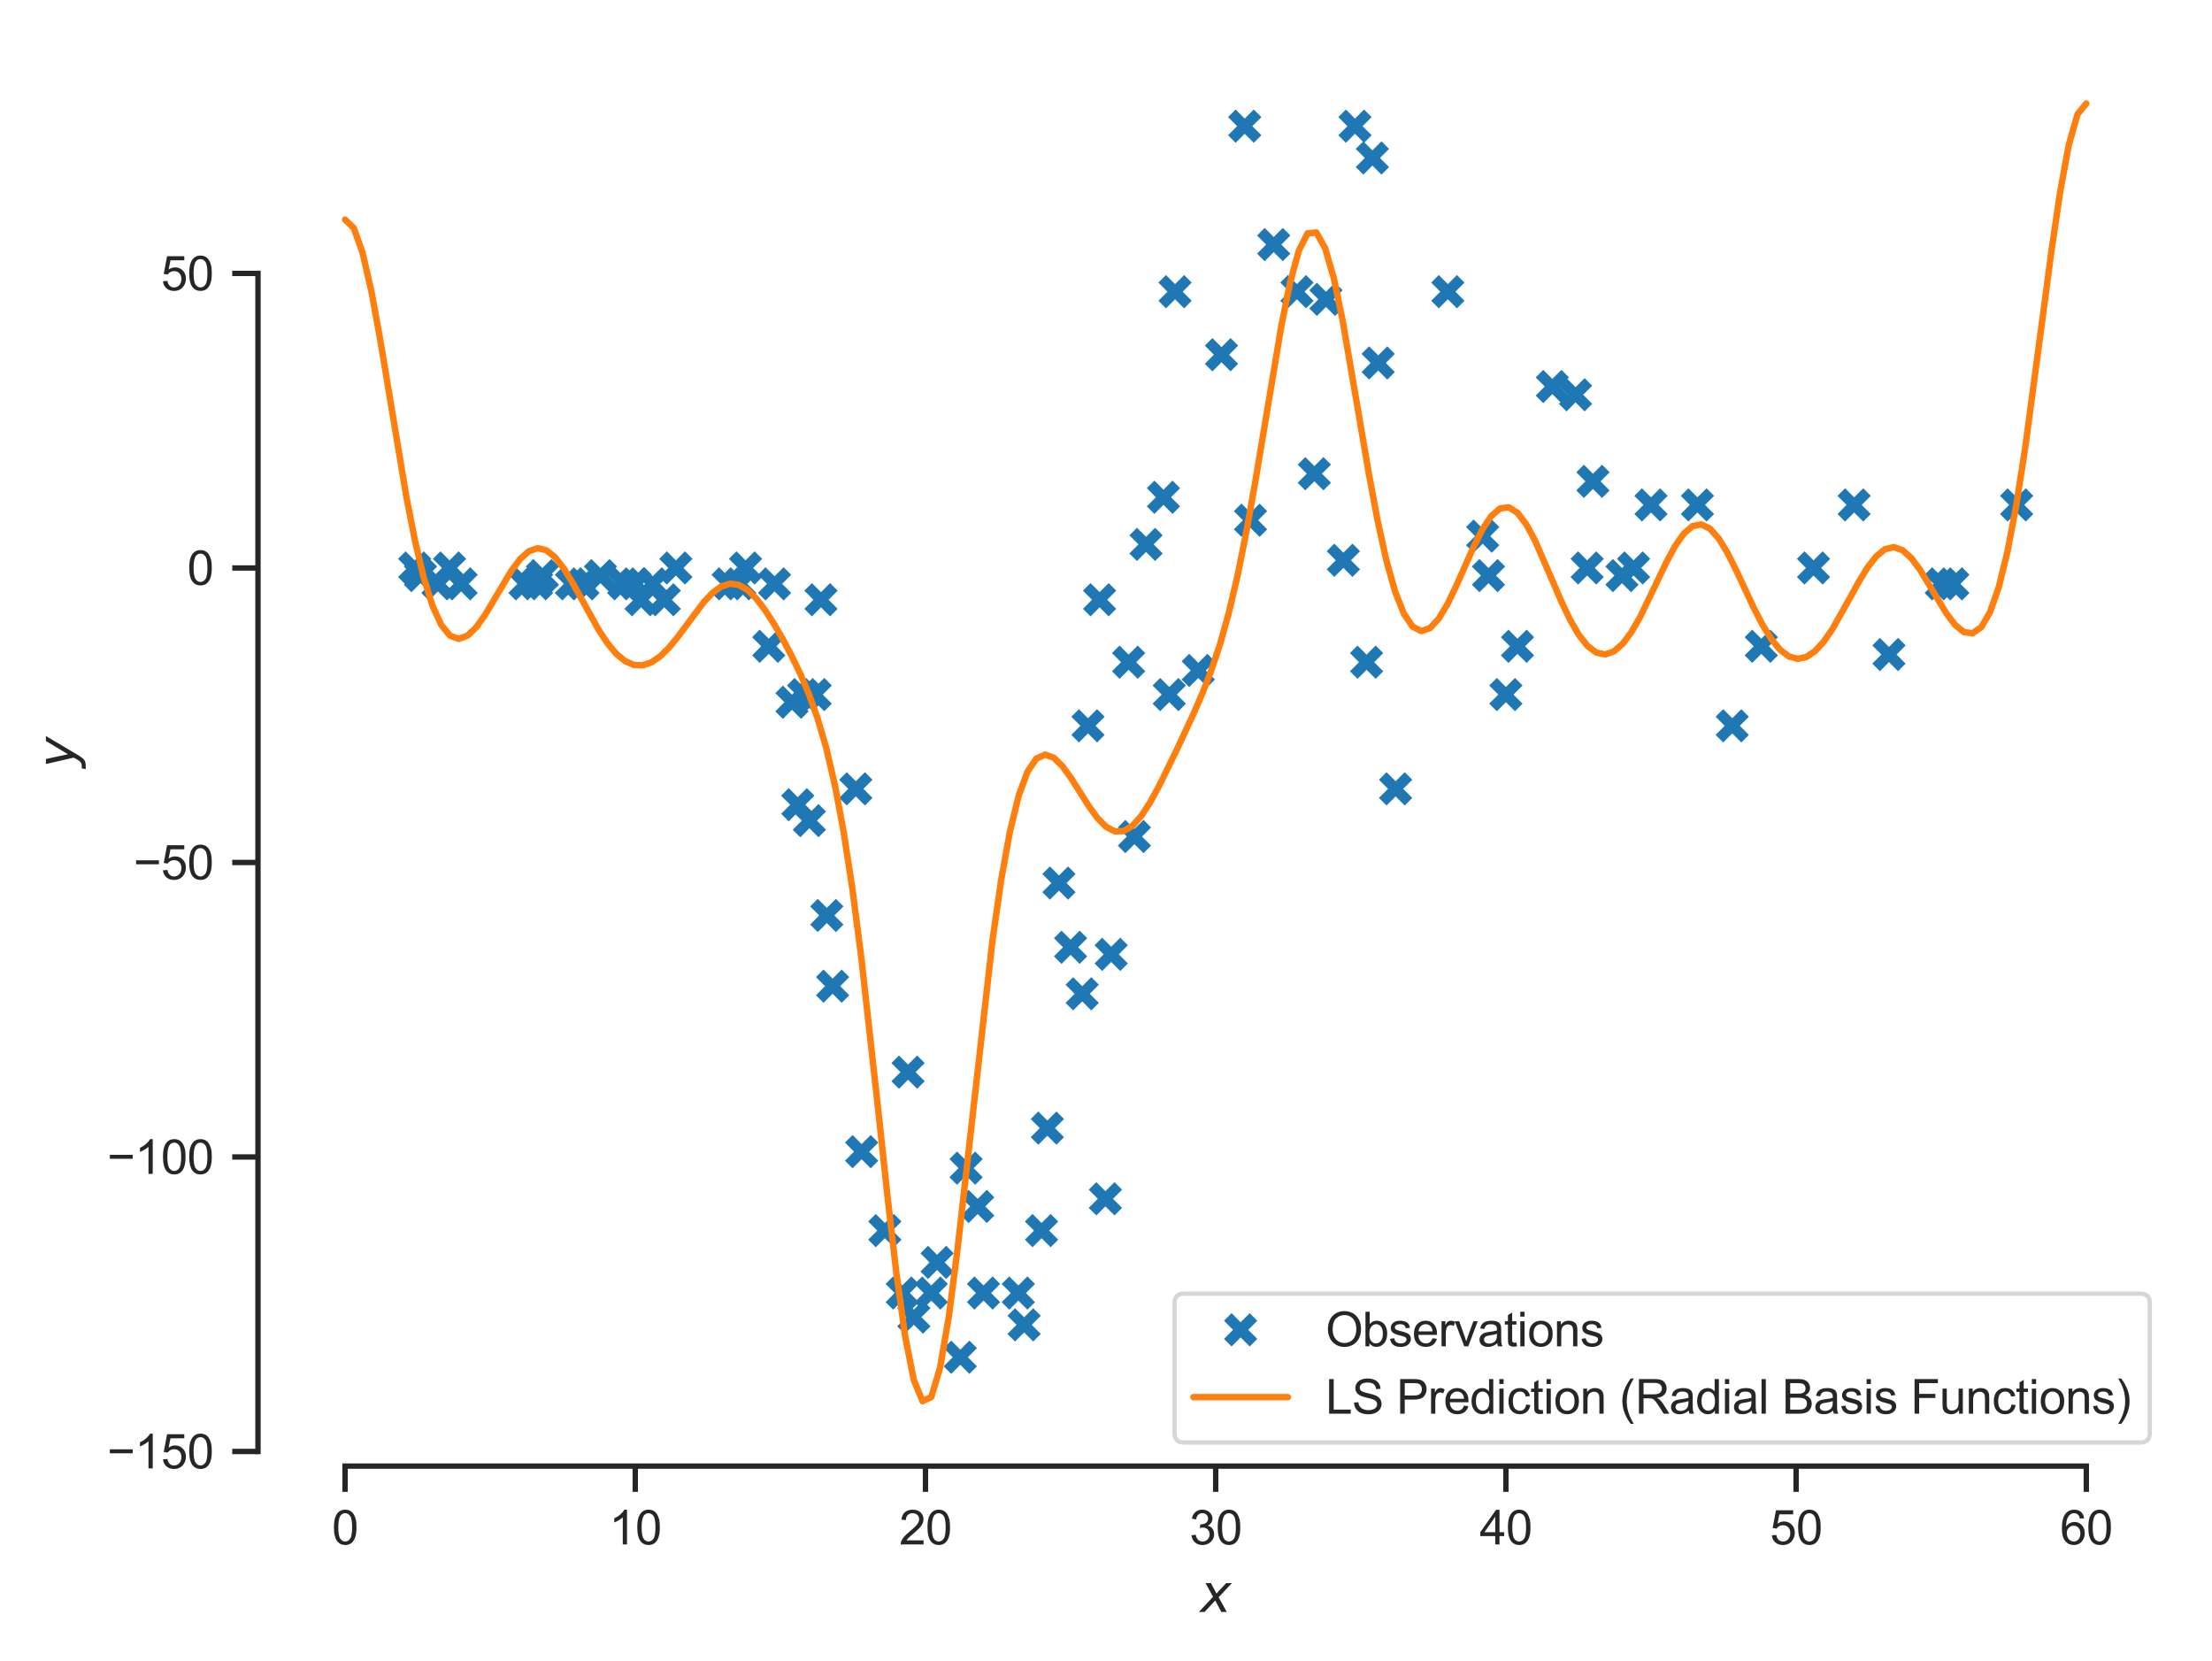 <?xml version="1.0" encoding="utf-8" standalone="no"?>
<!DOCTYPE svg PUBLIC "-//W3C//DTD SVG 1.1//EN"
  "http://www.w3.org/Graphics/SVG/1.1/DTD/svg11.dtd">
<svg xmlns:xlink="http://www.w3.org/1999/xlink" width="412.42pt" height="309.639pt" viewBox="0 0 412.42 309.639" xmlns="http://www.w3.org/2000/svg" version="1.1">
 <defs>
  <style type="text/css">*{stroke-linejoin: round; stroke-linecap: butt}</style>
 </defs>
 <g id="figure_1">
  <g id="patch_1">
   <path d="M 0 309.639 
L 412.42 309.639 
L 412.42 0 
L 0 0 
z
" style="fill: #ffffff"/>
  </g>
  <g id="axes_1">
   <g id="patch_2">
    <path d="M 48.1 273.312 
L 405.22 273.312 
L 405.22 7.2 
L 48.1 7.2 
z
" style="fill: #ffffff"/>
   </g>
   <g id="matplotlib.axis_1">
    <g id="xtick_1">
     <g id="line2d_1">
      <defs>
       <path id="m3ca31efa77" d="M 0 0 
L 0 4.8 
" style="stroke: #262626"/>
      </defs>
      <g>
       <use xlink:href="#m3ca31efa77" x="64.333" y="273.312" style="fill: #262626; stroke: #262626"/>
      </g>
     </g>
     <g id="text_1">
      <!-- 0 -->
      <g style="fill: #262626" transform="translate(61.886 287.911) scale(0.088 -0.088)">
       <defs>
        <path id="ArialMT-30" d="M 266 2259 
Q 266 3072 433 3567 
Q 600 4063 929 4331 
Q 1259 4600 1759 4600 
Q 2128 4600 2406 4451 
Q 2684 4303 2865 4023 
Q 3047 3744 3150 3342 
Q 3253 2941 3253 2259 
Q 3253 1453 3087 958 
Q 2922 463 2592 192 
Q 2263 -78 1759 -78 
Q 1097 -78 719 397 
Q 266 969 266 2259 
z
M 844 2259 
Q 844 1131 1108 757 
Q 1372 384 1759 384 
Q 2147 384 2411 759 
Q 2675 1134 2675 2259 
Q 2675 3391 2411 3762 
Q 2147 4134 1753 4134 
Q 1366 4134 1134 3806 
Q 844 3388 844 2259 
z
" transform="scale(0.016)"/>
       </defs>
       <use xlink:href="#ArialMT-30"/>
      </g>
     </g>
    </g>
    <g id="xtick_2">
     <g id="line2d_2">
      <g>
       <use xlink:href="#m3ca31efa77" x="118.442" y="273.312" style="fill: #262626; stroke: #262626"/>
      </g>
     </g>
     <g id="text_2">
      <!-- 10 -->
      <g style="fill: #262626" transform="translate(113.548 287.911) scale(0.088 -0.088)">
       <defs>
        <path id="ArialMT-31" d="M 2384 0 
L 1822 0 
L 1822 3584 
Q 1619 3391 1289 3197 
Q 959 3003 697 2906 
L 697 3450 
Q 1169 3672 1522 3987 
Q 1875 4303 2022 4600 
L 2384 4600 
L 2384 0 
z
" transform="scale(0.016)"/>
       </defs>
       <use xlink:href="#ArialMT-31"/>
       <use xlink:href="#ArialMT-30" x="55.615"/>
      </g>
     </g>
    </g>
    <g id="xtick_3">
     <g id="line2d_3">
      <g>
       <use xlink:href="#m3ca31efa77" x="172.551" y="273.312" style="fill: #262626; stroke: #262626"/>
      </g>
     </g>
     <g id="text_3">
      <!-- 20 -->
      <g style="fill: #262626" transform="translate(167.657 287.911) scale(0.088 -0.088)">
       <defs>
        <path id="ArialMT-32" d="M 3222 541 
L 3222 0 
L 194 0 
Q 188 203 259 391 
Q 375 700 629 1000 
Q 884 1300 1366 1694 
Q 2113 2306 2375 2664 
Q 2638 3022 2638 3341 
Q 2638 3675 2398 3904 
Q 2159 4134 1775 4134 
Q 1369 4134 1125 3890 
Q 881 3647 878 3216 
L 300 3275 
Q 359 3922 746 4261 
Q 1134 4600 1788 4600 
Q 2447 4600 2831 4234 
Q 3216 3869 3216 3328 
Q 3216 3053 3103 2787 
Q 2991 2522 2730 2228 
Q 2469 1934 1863 1422 
Q 1356 997 1212 845 
Q 1069 694 975 541 
L 3222 541 
z
" transform="scale(0.016)"/>
       </defs>
       <use xlink:href="#ArialMT-32"/>
       <use xlink:href="#ArialMT-30" x="55.615"/>
      </g>
     </g>
    </g>
    <g id="xtick_4">
     <g id="line2d_4">
      <g>
       <use xlink:href="#m3ca31efa77" x="226.66" y="273.312" style="fill: #262626; stroke: #262626"/>
      </g>
     </g>
     <g id="text_4">
      <!-- 30 -->
      <g style="fill: #262626" transform="translate(221.767 287.911) scale(0.088 -0.088)">
       <defs>
        <path id="ArialMT-33" d="M 269 1209 
L 831 1284 
Q 928 806 1161 595 
Q 1394 384 1728 384 
Q 2125 384 2398 659 
Q 2672 934 2672 1341 
Q 2672 1728 2419 1979 
Q 2166 2231 1775 2231 
Q 1616 2231 1378 2169 
L 1441 2663 
Q 1497 2656 1531 2656 
Q 1891 2656 2178 2843 
Q 2466 3031 2466 3422 
Q 2466 3731 2256 3934 
Q 2047 4138 1716 4138 
Q 1388 4138 1169 3931 
Q 950 3725 888 3313 
L 325 3413 
Q 428 3978 793 4289 
Q 1159 4600 1703 4600 
Q 2078 4600 2393 4439 
Q 2709 4278 2876 4000 
Q 3044 3722 3044 3409 
Q 3044 3113 2884 2869 
Q 2725 2625 2413 2481 
Q 2819 2388 3044 2092 
Q 3269 1797 3269 1353 
Q 3269 753 2831 336 
Q 2394 -81 1725 -81 
Q 1122 -81 723 278 
Q 325 638 269 1209 
z
" transform="scale(0.016)"/>
       </defs>
       <use xlink:href="#ArialMT-33"/>
       <use xlink:href="#ArialMT-30" x="55.615"/>
      </g>
     </g>
    </g>
    <g id="xtick_5">
     <g id="line2d_5">
      <g>
       <use xlink:href="#m3ca31efa77" x="280.769" y="273.312" style="fill: #262626; stroke: #262626"/>
      </g>
     </g>
     <g id="text_5">
      <!-- 40 -->
      <g style="fill: #262626" transform="translate(275.876 287.911) scale(0.088 -0.088)">
       <defs>
        <path id="ArialMT-34" d="M 2069 0 
L 2069 1097 
L 81 1097 
L 81 1613 
L 2172 4581 
L 2631 4581 
L 2631 1613 
L 3250 1613 
L 3250 1097 
L 2631 1097 
L 2631 0 
L 2069 0 
z
M 2069 1613 
L 2069 3678 
L 634 1613 
L 2069 1613 
z
" transform="scale(0.016)"/>
       </defs>
       <use xlink:href="#ArialMT-34"/>
       <use xlink:href="#ArialMT-30" x="55.615"/>
      </g>
     </g>
    </g>
    <g id="xtick_6">
     <g id="line2d_6">
      <g>
       <use xlink:href="#m3ca31efa77" x="334.878" y="273.312" style="fill: #262626; stroke: #262626"/>
      </g>
     </g>
     <g id="text_6">
      <!-- 50 -->
      <g style="fill: #262626" transform="translate(329.985 287.911) scale(0.088 -0.088)">
       <defs>
        <path id="ArialMT-35" d="M 266 1200 
L 856 1250 
Q 922 819 1161 601 
Q 1400 384 1738 384 
Q 2144 384 2425 690 
Q 2706 997 2706 1503 
Q 2706 1984 2436 2262 
Q 2166 2541 1728 2541 
Q 1456 2541 1237 2417 
Q 1019 2294 894 2097 
L 366 2166 
L 809 4519 
L 3088 4519 
L 3088 3981 
L 1259 3981 
L 1013 2750 
Q 1425 3038 1878 3038 
Q 2478 3038 2890 2622 
Q 3303 2206 3303 1553 
Q 3303 931 2941 478 
Q 2500 -78 1738 -78 
Q 1113 -78 717 272 
Q 322 622 266 1200 
z
" transform="scale(0.016)"/>
       </defs>
       <use xlink:href="#ArialMT-35"/>
       <use xlink:href="#ArialMT-30" x="55.615"/>
      </g>
     </g>
    </g>
    <g id="xtick_7">
     <g id="line2d_7">
      <g>
       <use xlink:href="#m3ca31efa77" x="388.987" y="273.312" style="fill: #262626; stroke: #262626"/>
      </g>
     </g>
     <g id="text_7">
      <!-- 60 -->
      <g style="fill: #262626" transform="translate(384.094 287.911) scale(0.088 -0.088)">
       <defs>
        <path id="ArialMT-36" d="M 3184 3459 
L 2625 3416 
Q 2550 3747 2413 3897 
Q 2184 4138 1850 4138 
Q 1581 4138 1378 3988 
Q 1113 3794 959 3422 
Q 806 3050 800 2363 
Q 1003 2672 1297 2822 
Q 1591 2972 1913 2972 
Q 2475 2972 2870 2558 
Q 3266 2144 3266 1488 
Q 3266 1056 3080 686 
Q 2894 316 2569 119 
Q 2244 -78 1831 -78 
Q 1128 -78 684 439 
Q 241 956 241 2144 
Q 241 3472 731 4075 
Q 1159 4600 1884 4600 
Q 2425 4600 2770 4297 
Q 3116 3994 3184 3459 
z
M 888 1484 
Q 888 1194 1011 928 
Q 1134 663 1356 523 
Q 1578 384 1822 384 
Q 2178 384 2434 671 
Q 2691 959 2691 1453 
Q 2691 1928 2437 2201 
Q 2184 2475 1800 2475 
Q 1419 2475 1153 2201 
Q 888 1928 888 1484 
z
" transform="scale(0.016)"/>
       </defs>
       <use xlink:href="#ArialMT-36"/>
       <use xlink:href="#ArialMT-30" x="55.615"/>
      </g>
     </g>
    </g>
    <g id="text_8">
     <!-- $x$ -->
     <g style="fill: #262626" transform="translate(223.78 300.531) scale(0.096 -0.096)">
      <defs>
       <path id="DejaVuSans-Oblique-78" d="M 3841 3500 
L 2234 1784 
L 3219 0 
L 2559 0 
L 1819 1388 
L 531 0 
L -166 0 
L 1556 1844 
L 641 3500 
L 1300 3500 
L 1972 2234 
L 3144 3500 
L 3841 3500 
z
" transform="scale(0.016)"/>
      </defs>
      <use xlink:href="#DejaVuSans-Oblique-78" transform="translate(0 0.312)"/>
     </g>
    </g>
   </g>
   <g id="matplotlib.axis_2">
    <g id="ytick_1">
     <g id="line2d_8">
      <defs>
       <path id="m0a4ad2167c" d="M 0 0 
L -4.8 0 
" style="stroke: #262626"/>
      </defs>
      <g>
       <use xlink:href="#m0a4ad2167c" x="48.1" y="270.587" style="fill: #262626; stroke: #262626"/>
      </g>
     </g>
     <g id="text_9">
      <!-- −150 -->
      <g style="fill: #262626" transform="translate(19.98 273.736) scale(0.088 -0.088)">
       <defs>
        <path id="ArialMT-2212" d="M 3381 1997 
L 356 1997 
L 356 2522 
L 3381 2522 
L 3381 1997 
z
" transform="scale(0.016)"/>
       </defs>
       <use xlink:href="#ArialMT-2212"/>
       <use xlink:href="#ArialMT-31" x="58.398"/>
       <use xlink:href="#ArialMT-35" x="114.014"/>
       <use xlink:href="#ArialMT-30" x="169.629"/>
      </g>
     </g>
    </g>
    <g id="ytick_2">
     <g id="line2d_9">
      <g>
       <use xlink:href="#m0a4ad2167c" x="48.1" y="215.684" style="fill: #262626; stroke: #262626"/>
      </g>
     </g>
     <g id="text_10">
      <!-- −100 -->
      <g style="fill: #262626" transform="translate(19.98 218.833) scale(0.088 -0.088)">
       <use xlink:href="#ArialMT-2212"/>
       <use xlink:href="#ArialMT-31" x="58.398"/>
       <use xlink:href="#ArialMT-30" x="114.014"/>
       <use xlink:href="#ArialMT-30" x="169.629"/>
      </g>
     </g>
    </g>
    <g id="ytick_3">
     <g id="line2d_10">
      <g>
       <use xlink:href="#m0a4ad2167c" x="48.1" y="160.78" style="fill: #262626; stroke: #262626"/>
      </g>
     </g>
     <g id="text_11">
      <!-- −50 -->
      <g style="fill: #262626" transform="translate(24.873 163.93) scale(0.088 -0.088)">
       <use xlink:href="#ArialMT-2212"/>
       <use xlink:href="#ArialMT-35" x="58.398"/>
       <use xlink:href="#ArialMT-30" x="114.014"/>
      </g>
     </g>
    </g>
    <g id="ytick_4">
     <g id="line2d_11">
      <g>
       <use xlink:href="#m0a4ad2167c" x="48.1" y="105.877" style="fill: #262626; stroke: #262626"/>
      </g>
     </g>
     <g id="text_12">
      <!-- 0 -->
      <g style="fill: #262626" transform="translate(34.907 109.026) scale(0.088 -0.088)">
       <use xlink:href="#ArialMT-30"/>
      </g>
     </g>
    </g>
    <g id="ytick_5">
     <g id="line2d_12">
      <g>
       <use xlink:href="#m0a4ad2167c" x="48.1" y="50.974" style="fill: #262626; stroke: #262626"/>
      </g>
     </g>
     <g id="text_13">
      <!-- 50 -->
      <g style="fill: #262626" transform="translate(30.013 54.123) scale(0.088 -0.088)">
       <use xlink:href="#ArialMT-35"/>
       <use xlink:href="#ArialMT-30" x="55.615"/>
      </g>
     </g>
    </g>
    <g id="text_14">
     <!-- $y$ -->
     <g style="fill: #262626" transform="translate(13.963 143.136) rotate(-90) scale(0.096 -0.096)">
      <defs>
       <path id="DejaVuSans-Oblique-79" d="M 1588 -325 
Q 1188 -997 936 -1164 
Q 684 -1331 294 -1331 
L -159 -1331 
L -63 -850 
L 269 -850 
Q 509 -850 678 -719 
Q 847 -588 1056 -206 
L 1234 128 
L 459 3500 
L 1069 3500 
L 1650 819 
L 3256 3500 
L 3859 3500 
L 1588 -325 
z
" transform="scale(0.016)"/>
      </defs>
      <use xlink:href="#DejaVuSans-Oblique-79" transform="translate(0 0.312)"/>
     </g>
    </g>
   </g>
   <g id="line2d_13">
    <defs>
     <path id="me410d22c6c" d="M -2.4 2.4 
L 2.4 -2.4 
M -2.4 -2.4 
L 2.4 2.4 
" style="stroke: #1f77b4; stroke-width: 2"/>
    </defs>
    <g clip-path="url(#p26ae8d055f)">
     <use xlink:href="#me410d22c6c" x="77.319" y="105.877" style="fill: #1f77b4; stroke: #1f77b4; stroke-width: 2"/>
     <use xlink:href="#me410d22c6c" x="78.401" y="107.304" style="fill: #1f77b4; stroke: #1f77b4; stroke-width: 2"/>
     <use xlink:href="#me410d22c6c" x="81.648" y="108.842" style="fill: #1f77b4; stroke: #1f77b4; stroke-width: 2"/>
     <use xlink:href="#me410d22c6c" x="83.812" y="105.877" style="fill: #1f77b4; stroke: #1f77b4; stroke-width: 2"/>
     <use xlink:href="#me410d22c6c" x="85.976" y="108.842" style="fill: #1f77b4; stroke: #1f77b4; stroke-width: 2"/>
     <use xlink:href="#me410d22c6c" x="97.88" y="108.842" style="fill: #1f77b4; stroke: #1f77b4; stroke-width: 2"/>
     <use xlink:href="#me410d22c6c" x="100.045" y="108.842" style="fill: #1f77b4; stroke: #1f77b4; stroke-width: 2"/>
     <use xlink:href="#me410d22c6c" x="101.127" y="107.304" style="fill: #1f77b4; stroke: #1f77b4; stroke-width: 2"/>
     <use xlink:href="#me410d22c6c" x="106.538" y="108.842" style="fill: #1f77b4; stroke: #1f77b4; stroke-width: 2"/>
     <use xlink:href="#me410d22c6c" x="108.702" y="108.842" style="fill: #1f77b4; stroke: #1f77b4; stroke-width: 2"/>
     <use xlink:href="#me410d22c6c" x="111.949" y="107.304" style="fill: #1f77b4; stroke: #1f77b4; stroke-width: 2"/>
     <use xlink:href="#me410d22c6c" x="116.278" y="108.842" style="fill: #1f77b4; stroke: #1f77b4; stroke-width: 2"/>
     <use xlink:href="#me410d22c6c" x="118.442" y="108.842" style="fill: #1f77b4; stroke: #1f77b4; stroke-width: 2"/>
     <use xlink:href="#me410d22c6c" x="119.524" y="111.806" style="fill: #1f77b4; stroke: #1f77b4; stroke-width: 2"/>
     <use xlink:href="#me410d22c6c" x="121.688" y="108.842" style="fill: #1f77b4; stroke: #1f77b4; stroke-width: 2"/>
     <use xlink:href="#me410d22c6c" x="123.853" y="111.806" style="fill: #1f77b4; stroke: #1f77b4; stroke-width: 2"/>
     <use xlink:href="#me410d22c6c" x="126.017" y="105.877" style="fill: #1f77b4; stroke: #1f77b4; stroke-width: 2"/>
     <use xlink:href="#me410d22c6c" x="135.757" y="108.842" style="fill: #1f77b4; stroke: #1f77b4; stroke-width: 2"/>
     <use xlink:href="#me410d22c6c" x="137.921" y="108.842" style="fill: #1f77b4; stroke: #1f77b4; stroke-width: 2"/>
     <use xlink:href="#me410d22c6c" x="139.003" y="105.877" style="fill: #1f77b4; stroke: #1f77b4; stroke-width: 2"/>
     <use xlink:href="#me410d22c6c" x="143.332" y="120.481" style="fill: #1f77b4; stroke: #1f77b4; stroke-width: 2"/>
     <use xlink:href="#me410d22c6c" x="144.414" y="108.842" style="fill: #1f77b4; stroke: #1f77b4; stroke-width: 2"/>
     <use xlink:href="#me410d22c6c" x="147.661" y="130.913" style="fill: #1f77b4; stroke: #1f77b4; stroke-width: 2"/>
     <use xlink:href="#me410d22c6c" x="148.743" y="150.019" style="fill: #1f77b4; stroke: #1f77b4; stroke-width: 2"/>
     <use xlink:href="#me410d22c6c" x="149.825" y="129.485" style="fill: #1f77b4; stroke: #1f77b4; stroke-width: 2"/>
     <use xlink:href="#me410d22c6c" x="150.907" y="152.984" style="fill: #1f77b4; stroke: #1f77b4; stroke-width: 2"/>
     <use xlink:href="#me410d22c6c" x="151.99" y="129.485" style="fill: #1f77b4; stroke: #1f77b4; stroke-width: 2"/>
     <use xlink:href="#me410d22c6c" x="153.072" y="111.806" style="fill: #1f77b4; stroke: #1f77b4; stroke-width: 2"/>
     <use xlink:href="#me410d22c6c" x="154.154" y="170.663" style="fill: #1f77b4; stroke: #1f77b4; stroke-width: 2"/>
     <use xlink:href="#me410d22c6c" x="155.236" y="183.84" style="fill: #1f77b4; stroke: #1f77b4; stroke-width: 2"/>
     <use xlink:href="#me410d22c6c" x="159.565" y="147.054" style="fill: #1f77b4; stroke: #1f77b4; stroke-width: 2"/>
     <use xlink:href="#me410d22c6c" x="160.647" y="214.695" style="fill: #1f77b4; stroke: #1f77b4; stroke-width: 2"/>
     <use xlink:href="#me410d22c6c" x="164.976" y="229.409" style="fill: #1f77b4; stroke: #1f77b4; stroke-width: 2"/>
     <use xlink:href="#me410d22c6c" x="168.222" y="241.049" style="fill: #1f77b4; stroke: #1f77b4; stroke-width: 2"/>
     <use xlink:href="#me410d22c6c" x="169.304" y="199.871" style="fill: #1f77b4; stroke: #1f77b4; stroke-width: 2"/>
     <use xlink:href="#me410d22c6c" x="170.387" y="245.551" style="fill: #1f77b4; stroke: #1f77b4; stroke-width: 2"/>
     <use xlink:href="#me410d22c6c" x="173.633" y="241.049" style="fill: #1f77b4; stroke: #1f77b4; stroke-width: 2"/>
     <use xlink:href="#me410d22c6c" x="174.715" y="235.339" style="fill: #1f77b4; stroke: #1f77b4; stroke-width: 2"/>
     <use xlink:href="#me410d22c6c" x="179.044" y="253.018" style="fill: #1f77b4; stroke: #1f77b4; stroke-width: 2"/>
     <use xlink:href="#me410d22c6c" x="180.126" y="217.77" style="fill: #1f77b4; stroke: #1f77b4; stroke-width: 2"/>
     <use xlink:href="#me410d22c6c" x="182.291" y="224.907" style="fill: #1f77b4; stroke: #1f77b4; stroke-width: 2"/>
     <use xlink:href="#me410d22c6c" x="183.373" y="241.049" style="fill: #1f77b4; stroke: #1f77b4; stroke-width: 2"/>
     <use xlink:href="#me410d22c6c" x="189.866" y="241.049" style="fill: #1f77b4; stroke: #1f77b4; stroke-width: 2"/>
     <use xlink:href="#me410d22c6c" x="190.948" y="246.978" style="fill: #1f77b4; stroke: #1f77b4; stroke-width: 2"/>
     <use xlink:href="#me410d22c6c" x="194.195" y="229.409" style="fill: #1f77b4; stroke: #1f77b4; stroke-width: 2"/>
     <use xlink:href="#me410d22c6c" x="195.277" y="210.303" style="fill: #1f77b4; stroke: #1f77b4; stroke-width: 2"/>
     <use xlink:href="#me410d22c6c" x="197.441" y="164.623" style="fill: #1f77b4; stroke: #1f77b4; stroke-width: 2"/>
     <use xlink:href="#me410d22c6c" x="199.606" y="176.592" style="fill: #1f77b4; stroke: #1f77b4; stroke-width: 2"/>
     <use xlink:href="#me410d22c6c" x="201.77" y="185.267" style="fill: #1f77b4; stroke: #1f77b4; stroke-width: 2"/>
     <use xlink:href="#me410d22c6c" x="202.852" y="135.305" style="fill: #1f77b4; stroke: #1f77b4; stroke-width: 2"/>
     <use xlink:href="#me410d22c6c" x="205.016" y="111.806" style="fill: #1f77b4; stroke: #1f77b4; stroke-width: 2"/>
     <use xlink:href="#me410d22c6c" x="206.099" y="223.48" style="fill: #1f77b4; stroke: #1f77b4; stroke-width: 2"/>
     <use xlink:href="#me410d22c6c" x="207.181" y="177.91" style="fill: #1f77b4; stroke: #1f77b4; stroke-width: 2"/>
     <use xlink:href="#me410d22c6c" x="210.427" y="123.446" style="fill: #1f77b4; stroke: #1f77b4; stroke-width: 2"/>
     <use xlink:href="#me410d22c6c" x="211.51" y="155.949" style="fill: #1f77b4; stroke: #1f77b4; stroke-width: 2"/>
     <use xlink:href="#me410d22c6c" x="213.674" y="101.485" style="fill: #1f77b4; stroke: #1f77b4; stroke-width: 2"/>
     <use xlink:href="#me410d22c6c" x="216.92" y="92.7" style="fill: #1f77b4; stroke: #1f77b4; stroke-width: 2"/>
     <use xlink:href="#me410d22c6c" x="218.003" y="129.485" style="fill: #1f77b4; stroke: #1f77b4; stroke-width: 2"/>
     <use xlink:href="#me410d22c6c" x="219.085" y="54.378" style="fill: #1f77b4; stroke: #1f77b4; stroke-width: 2"/>
     <use xlink:href="#me410d22c6c" x="223.414" y="124.983" style="fill: #1f77b4; stroke: #1f77b4; stroke-width: 2"/>
     <use xlink:href="#me410d22c6c" x="227.742" y="66.127" style="fill: #1f77b4; stroke: #1f77b4; stroke-width: 2"/>
     <use xlink:href="#me410d22c6c" x="232.071" y="23.522" style="fill: #1f77b4; stroke: #1f77b4; stroke-width: 2"/>
     <use xlink:href="#me410d22c6c" x="233.153" y="96.983" style="fill: #1f77b4; stroke: #1f77b4; stroke-width: 2"/>
     <use xlink:href="#me410d22c6c" x="237.482" y="45.593" style="fill: #1f77b4; stroke: #1f77b4; stroke-width: 2"/>
     <use xlink:href="#me410d22c6c" x="241.811" y="54.378" style="fill: #1f77b4; stroke: #1f77b4; stroke-width: 2"/>
     <use xlink:href="#me410d22c6c" x="245.057" y="88.308" style="fill: #1f77b4; stroke: #1f77b4; stroke-width: 2"/>
     <use xlink:href="#me410d22c6c" x="247.222" y="55.805" style="fill: #1f77b4; stroke: #1f77b4; stroke-width: 2"/>
     <use xlink:href="#me410d22c6c" x="250.468" y="104.449" style="fill: #1f77b4; stroke: #1f77b4; stroke-width: 2"/>
     <use xlink:href="#me410d22c6c" x="252.632" y="23.522" style="fill: #1f77b4; stroke: #1f77b4; stroke-width: 2"/>
     <use xlink:href="#me410d22c6c" x="254.797" y="123.446" style="fill: #1f77b4; stroke: #1f77b4; stroke-width: 2"/>
     <use xlink:href="#me410d22c6c" x="255.879" y="29.451" style="fill: #1f77b4; stroke: #1f77b4; stroke-width: 2"/>
     <use xlink:href="#me410d22c6c" x="256.961" y="67.664" style="fill: #1f77b4; stroke: #1f77b4; stroke-width: 2"/>
     <use xlink:href="#me410d22c6c" x="260.208" y="147.054" style="fill: #1f77b4; stroke: #1f77b4; stroke-width: 2"/>
     <use xlink:href="#me410d22c6c" x="269.947" y="54.378" style="fill: #1f77b4; stroke: #1f77b4; stroke-width: 2"/>
     <use xlink:href="#me410d22c6c" x="276.44" y="99.947" style="fill: #1f77b4; stroke: #1f77b4; stroke-width: 2"/>
     <use xlink:href="#me410d22c6c" x="277.523" y="107.304" style="fill: #1f77b4; stroke: #1f77b4; stroke-width: 2"/>
     <use xlink:href="#me410d22c6c" x="280.769" y="129.485" style="fill: #1f77b4; stroke: #1f77b4; stroke-width: 2"/>
     <use xlink:href="#me410d22c6c" x="282.934" y="120.481" style="fill: #1f77b4; stroke: #1f77b4; stroke-width: 2"/>
     <use xlink:href="#me410d22c6c" x="289.427" y="72.056" style="fill: #1f77b4; stroke: #1f77b4; stroke-width: 2"/>
     <use xlink:href="#me410d22c6c" x="293.755" y="73.594" style="fill: #1f77b4; stroke: #1f77b4; stroke-width: 2"/>
     <use xlink:href="#me410d22c6c" x="295.92" y="105.877" style="fill: #1f77b4; stroke: #1f77b4; stroke-width: 2"/>
     <use xlink:href="#me410d22c6c" x="297.002" y="89.735" style="fill: #1f77b4; stroke: #1f77b4; stroke-width: 2"/>
     <use xlink:href="#me410d22c6c" x="302.413" y="107.304" style="fill: #1f77b4; stroke: #1f77b4; stroke-width: 2"/>
     <use xlink:href="#me410d22c6c" x="304.577" y="105.877" style="fill: #1f77b4; stroke: #1f77b4; stroke-width: 2"/>
     <use xlink:href="#me410d22c6c" x="307.824" y="94.128" style="fill: #1f77b4; stroke: #1f77b4; stroke-width: 2"/>
     <use xlink:href="#me410d22c6c" x="316.481" y="94.128" style="fill: #1f77b4; stroke: #1f77b4; stroke-width: 2"/>
     <use xlink:href="#me410d22c6c" x="322.974" y="135.305" style="fill: #1f77b4; stroke: #1f77b4; stroke-width: 2"/>
     <use xlink:href="#me410d22c6c" x="328.385" y="120.481" style="fill: #1f77b4; stroke: #1f77b4; stroke-width: 2"/>
     <use xlink:href="#me410d22c6c" x="338.125" y="105.877" style="fill: #1f77b4; stroke: #1f77b4; stroke-width: 2"/>
     <use xlink:href="#me410d22c6c" x="345.7" y="94.128" style="fill: #1f77b4; stroke: #1f77b4; stroke-width: 2"/>
     <use xlink:href="#me410d22c6c" x="352.193" y="122.018" style="fill: #1f77b4; stroke: #1f77b4; stroke-width: 2"/>
     <use xlink:href="#me410d22c6c" x="361.933" y="108.842" style="fill: #1f77b4; stroke: #1f77b4; stroke-width: 2"/>
     <use xlink:href="#me410d22c6c" x="364.097" y="108.842" style="fill: #1f77b4; stroke: #1f77b4; stroke-width: 2"/>
     <use xlink:href="#me410d22c6c" x="376.001" y="94.128" style="fill: #1f77b4; stroke: #1f77b4; stroke-width: 2"/>
    </g>
   </g>
   <g id="line2d_14">
    <path d="M 64.333 40.936 
L 65.964 42.52 
L 67.596 47.109 
L 69.227 54.218 
L 70.859 63.133 
L 75.753 92.529 
L 77.384 100.87 
L 79.016 107.733 
L 80.647 112.952 
L 82.279 116.513 
L 83.91 118.509 
L 85.541 119.102 
L 87.173 118.496 
L 88.804 116.923 
L 90.436 114.64 
L 95.33 106.423 
L 96.961 104.236 
L 98.593 102.769 
L 100.224 102.191 
L 101.856 102.574 
L 103.487 103.879 
L 105.119 105.968 
L 106.75 108.628 
L 111.644 117.472 
L 113.276 119.937 
L 114.907 121.889 
L 116.539 123.242 
L 118.17 123.959 
L 119.801 124.033 
L 121.433 123.49 
L 123.064 122.377 
L 124.696 120.775 
L 126.327 118.796 
L 131.221 112.242 
L 132.853 110.51 
L 134.484 109.322 
L 136.116 108.808 
L 137.747 109.034 
L 139.379 109.987 
L 141.01 111.592 
L 142.641 113.726 
L 144.273 116.257 
L 145.904 119.079 
L 147.536 122.151 
L 149.167 125.521 
L 150.799 129.348 
L 152.43 133.891 
L 154.061 139.486 
L 155.693 146.499 
L 157.324 155.251 
L 158.956 165.938 
L 160.587 178.539 
L 163.85 207.924 
L 165.482 223.142 
L 167.113 237.243 
L 168.744 248.995 
L 170.376 257.268 
L 172.007 261.216 
L 173.639 260.423 
L 175.27 254.978 
L 176.902 245.46 
L 178.533 232.838 
L 185.059 175.181 
L 186.69 163.888 
L 188.322 154.897 
L 189.953 148.262 
L 191.584 143.853 
L 193.216 141.424 
L 194.847 140.67 
L 196.479 141.261 
L 198.11 142.858 
L 199.742 145.121 
L 203.004 150.28 
L 204.636 152.524 
L 206.267 154.166 
L 207.899 155.004 
L 209.53 154.927 
L 211.162 153.928 
L 212.793 152.095 
L 214.424 149.589 
L 216.056 146.61 
L 219.319 139.958 
L 222.582 132.947 
L 224.213 129.172 
L 225.844 124.965 
L 227.476 120.073 
L 229.107 114.247 
L 230.739 107.305 
L 232.37 99.193 
L 234.002 90.04 
L 238.896 60.764 
L 240.527 52.697 
L 242.159 46.749 
L 243.79 43.516 
L 245.422 43.336 
L 247.053 46.224 
L 248.684 51.866 
L 250.316 59.678 
L 253.579 78.686 
L 255.21 88.273 
L 256.842 97.011 
L 258.473 104.431 
L 260.104 110.258 
L 261.736 114.378 
L 263.367 116.809 
L 264.999 117.656 
L 266.63 117.087 
L 268.262 115.313 
L 269.893 112.586 
L 271.524 109.203 
L 274.787 101.855 
L 276.419 98.634 
L 278.05 96.186 
L 279.682 94.781 
L 281.313 94.581 
L 282.944 95.61 
L 284.576 97.761 
L 286.207 100.805 
L 289.47 108.315 
L 291.102 112.108 
L 292.733 115.528 
L 294.364 118.353 
L 295.996 120.425 
L 297.627 121.653 
L 299.259 121.992 
L 300.89 121.442 
L 302.522 120.039 
L 304.153 117.862 
L 305.784 115.039 
L 309.047 108.261 
L 310.679 104.841 
L 312.31 101.813 
L 313.942 99.475 
L 315.573 98.074 
L 317.204 97.761 
L 318.836 98.571 
L 320.467 100.417 
L 322.099 103.102 
L 323.73 106.354 
L 326.993 113.334 
L 328.624 116.496 
L 330.256 119.142 
L 331.887 121.129 
L 333.519 122.367 
L 335.15 122.818 
L 336.782 122.48 
L 338.413 121.383 
L 340.045 119.596 
L 341.676 117.228 
L 344.939 111.429 
L 346.57 108.456 
L 348.202 105.789 
L 349.833 103.691 
L 351.465 102.379 
L 353.096 101.994 
L 354.727 102.573 
L 356.359 104.043 
L 357.99 106.232 
L 362.885 114.336 
L 364.516 116.485 
L 366.147 117.825 
L 367.779 118.058 
L 369.41 116.901 
L 371.042 114.095 
L 372.673 109.426 
L 374.305 102.762 
L 375.936 94.105 
L 377.567 83.647 
L 380.83 59.288 
L 382.462 46.955 
L 384.093 35.844 
L 385.725 26.987 
L 387.356 21.271 
L 388.987 19.296 
L 388.987 19.296 
" clip-path="url(#p26ae8d055f)" style="fill: none; stroke: #ff7f0e; stroke-width: 1.2; stroke-linecap: round"/>
   </g>
   <g id="patch_3">
    <path d="M 48.1 270.587 
L 48.1 50.974 
" style="fill: none; stroke: #262626; stroke-linejoin: miter; stroke-linecap: square"/>
   </g>
   <g id="patch_4">
    <path d="M 64.333 273.312 
L 388.987 273.312 
" style="fill: none; stroke: #262626; stroke-linejoin: miter; stroke-linecap: square"/>
   </g>
   <g id="legend_1">
    <g id="patch_5">
     <path d="M 220.753 268.912 
L 399.06 268.912 
Q 400.82 268.912 400.82 267.152 
L 400.82 242.926 
Q 400.82 241.166 399.06 241.166 
L 220.753 241.166 
Q 218.993 241.166 218.993 242.926 
L 218.993 267.152 
Q 218.993 268.912 220.753 268.912 
z
" style="fill: #ffffff; opacity: 0.8; stroke: #cccccc; stroke-width: 0.8; stroke-linejoin: miter"/>
    </g>
    <g id="line2d_15">
     <g>
      <use xlink:href="#me410d22c6c" x="231.313" y="247.905" style="fill: #1f77b4; stroke: #1f77b4; stroke-width: 2"/>
     </g>
    </g>
    <g id="text_15">
     <!-- Observations -->
     <g style="fill: #262626" transform="translate(247.153 250.985) scale(0.088 -0.088)">
      <defs>
       <path id="ArialMT-4f" d="M 309 2231 
Q 309 3372 921 4017 
Q 1534 4663 2503 4663 
Q 3138 4663 3647 4359 
Q 4156 4056 4423 3514 
Q 4691 2972 4691 2284 
Q 4691 1588 4409 1038 
Q 4128 488 3612 205 
Q 3097 -78 2500 -78 
Q 1853 -78 1343 234 
Q 834 547 571 1087 
Q 309 1628 309 2231 
z
M 934 2222 
Q 934 1394 1379 917 
Q 1825 441 2497 441 
Q 3181 441 3623 922 
Q 4066 1403 4066 2288 
Q 4066 2847 3877 3264 
Q 3688 3681 3323 3911 
Q 2959 4141 2506 4141 
Q 1863 4141 1398 3698 
Q 934 3256 934 2222 
z
" transform="scale(0.016)"/>
       <path id="ArialMT-62" d="M 941 0 
L 419 0 
L 419 4581 
L 981 4581 
L 981 2947 
Q 1338 3394 1891 3394 
Q 2197 3394 2470 3270 
Q 2744 3147 2920 2923 
Q 3097 2700 3197 2384 
Q 3297 2069 3297 1709 
Q 3297 856 2875 390 
Q 2453 -75 1863 -75 
Q 1275 -75 941 416 
L 941 0 
z
M 934 1684 
Q 934 1088 1097 822 
Q 1363 388 1816 388 
Q 2184 388 2453 708 
Q 2722 1028 2722 1663 
Q 2722 2313 2464 2622 
Q 2206 2931 1841 2931 
Q 1472 2931 1203 2611 
Q 934 2291 934 1684 
z
" transform="scale(0.016)"/>
       <path id="ArialMT-73" d="M 197 991 
L 753 1078 
Q 800 744 1014 566 
Q 1228 388 1613 388 
Q 2000 388 2187 545 
Q 2375 703 2375 916 
Q 2375 1106 2209 1216 
Q 2094 1291 1634 1406 
Q 1016 1563 777 1677 
Q 538 1791 414 1992 
Q 291 2194 291 2438 
Q 291 2659 392 2848 
Q 494 3038 669 3163 
Q 800 3259 1026 3326 
Q 1253 3394 1513 3394 
Q 1903 3394 2198 3281 
Q 2494 3169 2634 2976 
Q 2775 2784 2828 2463 
L 2278 2388 
Q 2241 2644 2061 2787 
Q 1881 2931 1553 2931 
Q 1166 2931 1000 2803 
Q 834 2675 834 2503 
Q 834 2394 903 2306 
Q 972 2216 1119 2156 
Q 1203 2125 1616 2013 
Q 2213 1853 2448 1751 
Q 2684 1650 2818 1456 
Q 2953 1263 2953 975 
Q 2953 694 2789 445 
Q 2625 197 2315 61 
Q 2006 -75 1616 -75 
Q 969 -75 630 194 
Q 291 463 197 991 
z
" transform="scale(0.016)"/>
       <path id="ArialMT-65" d="M 2694 1069 
L 3275 997 
Q 3138 488 2766 206 
Q 2394 -75 1816 -75 
Q 1088 -75 661 373 
Q 234 822 234 1631 
Q 234 2469 665 2931 
Q 1097 3394 1784 3394 
Q 2450 3394 2872 2941 
Q 3294 2488 3294 1666 
Q 3294 1616 3291 1516 
L 816 1516 
Q 847 969 1125 678 
Q 1403 388 1819 388 
Q 2128 388 2347 550 
Q 2566 713 2694 1069 
z
M 847 1978 
L 2700 1978 
Q 2663 2397 2488 2606 
Q 2219 2931 1791 2931 
Q 1403 2931 1139 2672 
Q 875 2413 847 1978 
z
" transform="scale(0.016)"/>
       <path id="ArialMT-72" d="M 416 0 
L 416 3319 
L 922 3319 
L 922 2816 
Q 1116 3169 1280 3281 
Q 1444 3394 1641 3394 
Q 1925 3394 2219 3213 
L 2025 2691 
Q 1819 2813 1613 2813 
Q 1428 2813 1281 2702 
Q 1134 2591 1072 2394 
Q 978 2094 978 1738 
L 978 0 
L 416 0 
z
" transform="scale(0.016)"/>
       <path id="ArialMT-76" d="M 1344 0 
L 81 3319 
L 675 3319 
L 1388 1331 
Q 1503 1009 1600 663 
Q 1675 925 1809 1294 
L 2547 3319 
L 3125 3319 
L 1869 0 
L 1344 0 
z
" transform="scale(0.016)"/>
       <path id="ArialMT-61" d="M 2588 409 
Q 2275 144 1986 34 
Q 1697 -75 1366 -75 
Q 819 -75 525 192 
Q 231 459 231 875 
Q 231 1119 342 1320 
Q 453 1522 633 1644 
Q 813 1766 1038 1828 
Q 1203 1872 1538 1913 
Q 2219 1994 2541 2106 
Q 2544 2222 2544 2253 
Q 2544 2597 2384 2738 
Q 2169 2928 1744 2928 
Q 1347 2928 1158 2789 
Q 969 2650 878 2297 
L 328 2372 
Q 403 2725 575 2942 
Q 747 3159 1072 3276 
Q 1397 3394 1825 3394 
Q 2250 3394 2515 3294 
Q 2781 3194 2906 3042 
Q 3031 2891 3081 2659 
Q 3109 2516 3109 2141 
L 3109 1391 
Q 3109 606 3145 398 
Q 3181 191 3288 0 
L 2700 0 
Q 2613 175 2588 409 
z
M 2541 1666 
Q 2234 1541 1622 1453 
Q 1275 1403 1131 1340 
Q 988 1278 909 1158 
Q 831 1038 831 891 
Q 831 666 1001 516 
Q 1172 366 1500 366 
Q 1825 366 2078 508 
Q 2331 650 2450 897 
Q 2541 1088 2541 1459 
L 2541 1666 
z
" transform="scale(0.016)"/>
       <path id="ArialMT-74" d="M 1650 503 
L 1731 6 
Q 1494 -44 1306 -44 
Q 1000 -44 831 53 
Q 663 150 594 308 
Q 525 466 525 972 
L 525 2881 
L 113 2881 
L 113 3319 
L 525 3319 
L 525 4141 
L 1084 4478 
L 1084 3319 
L 1650 3319 
L 1650 2881 
L 1084 2881 
L 1084 941 
Q 1084 700 1114 631 
Q 1144 563 1211 522 
Q 1278 481 1403 481 
Q 1497 481 1650 503 
z
" transform="scale(0.016)"/>
       <path id="ArialMT-69" d="M 425 3934 
L 425 4581 
L 988 4581 
L 988 3934 
L 425 3934 
z
M 425 0 
L 425 3319 
L 988 3319 
L 988 0 
L 425 0 
z
" transform="scale(0.016)"/>
       <path id="ArialMT-6f" d="M 213 1659 
Q 213 2581 725 3025 
Q 1153 3394 1769 3394 
Q 2453 3394 2887 2945 
Q 3322 2497 3322 1706 
Q 3322 1066 3130 698 
Q 2938 331 2570 128 
Q 2203 -75 1769 -75 
Q 1072 -75 642 372 
Q 213 819 213 1659 
z
M 791 1659 
Q 791 1022 1069 705 
Q 1347 388 1769 388 
Q 2188 388 2466 706 
Q 2744 1025 2744 1678 
Q 2744 2294 2464 2611 
Q 2184 2928 1769 2928 
Q 1347 2928 1069 2612 
Q 791 2297 791 1659 
z
" transform="scale(0.016)"/>
       <path id="ArialMT-6e" d="M 422 0 
L 422 3319 
L 928 3319 
L 928 2847 
Q 1294 3394 1984 3394 
Q 2284 3394 2536 3286 
Q 2788 3178 2913 3003 
Q 3038 2828 3088 2588 
Q 3119 2431 3119 2041 
L 3119 0 
L 2556 0 
L 2556 2019 
Q 2556 2363 2490 2533 
Q 2425 2703 2258 2804 
Q 2091 2906 1866 2906 
Q 1506 2906 1245 2678 
Q 984 2450 984 1813 
L 984 0 
L 422 0 
z
" transform="scale(0.016)"/>
      </defs>
      <use xlink:href="#ArialMT-4f"/>
      <use xlink:href="#ArialMT-62" x="77.783"/>
      <use xlink:href="#ArialMT-73" x="133.398"/>
      <use xlink:href="#ArialMT-65" x="183.398"/>
      <use xlink:href="#ArialMT-72" x="239.014"/>
      <use xlink:href="#ArialMT-76" x="272.314"/>
      <use xlink:href="#ArialMT-61" x="322.314"/>
      <use xlink:href="#ArialMT-74" x="377.93"/>
      <use xlink:href="#ArialMT-69" x="405.713"/>
      <use xlink:href="#ArialMT-6f" x="427.93"/>
      <use xlink:href="#ArialMT-6e" x="483.545"/>
      <use xlink:href="#ArialMT-73" x="539.16"/>
     </g>
    </g>
    <g id="line2d_16">
     <path d="M 222.513 260.46 
L 231.313 260.46 
L 240.113 260.46 
" style="fill: none; stroke: #ff7f0e; stroke-width: 1.2; stroke-linecap: round"/>
    </g>
    <g id="text_16">
     <!-- LS Prediction (Radial Basis Functions) -->
     <g style="fill: #262626" transform="translate(247.153 263.54) scale(0.088 -0.088)">
      <defs>
       <path id="ArialMT-4c" d="M 469 0 
L 469 4581 
L 1075 4581 
L 1075 541 
L 3331 541 
L 3331 0 
L 469 0 
z
" transform="scale(0.016)"/>
       <path id="ArialMT-53" d="M 288 1472 
L 859 1522 
Q 900 1178 1048 958 
Q 1197 738 1509 602 
Q 1822 466 2213 466 
Q 2559 466 2825 569 
Q 3091 672 3220 851 
Q 3350 1031 3350 1244 
Q 3350 1459 3225 1620 
Q 3100 1781 2813 1891 
Q 2628 1963 1997 2114 
Q 1366 2266 1113 2400 
Q 784 2572 623 2826 
Q 463 3081 463 3397 
Q 463 3744 659 4045 
Q 856 4347 1234 4503 
Q 1613 4659 2075 4659 
Q 2584 4659 2973 4495 
Q 3363 4331 3572 4012 
Q 3781 3694 3797 3291 
L 3216 3247 
Q 3169 3681 2898 3903 
Q 2628 4125 2100 4125 
Q 1550 4125 1298 3923 
Q 1047 3722 1047 3438 
Q 1047 3191 1225 3031 
Q 1400 2872 2139 2705 
Q 2878 2538 3153 2413 
Q 3553 2228 3743 1945 
Q 3934 1663 3934 1294 
Q 3934 928 3725 604 
Q 3516 281 3123 101 
Q 2731 -78 2241 -78 
Q 1619 -78 1198 103 
Q 778 284 539 648 
Q 300 1013 288 1472 
z
" transform="scale(0.016)"/>
       <path id="ArialMT-20" transform="scale(0.016)"/>
       <path id="ArialMT-50" d="M 494 0 
L 494 4581 
L 2222 4581 
Q 2678 4581 2919 4538 
Q 3256 4481 3484 4323 
Q 3713 4166 3852 3881 
Q 3991 3597 3991 3256 
Q 3991 2672 3619 2267 
Q 3247 1863 2275 1863 
L 1100 1863 
L 1100 0 
L 494 0 
z
M 1100 2403 
L 2284 2403 
Q 2872 2403 3119 2622 
Q 3366 2841 3366 3238 
Q 3366 3525 3220 3729 
Q 3075 3934 2838 4000 
Q 2684 4041 2272 4041 
L 1100 4041 
L 1100 2403 
z
" transform="scale(0.016)"/>
       <path id="ArialMT-64" d="M 2575 0 
L 2575 419 
Q 2259 -75 1647 -75 
Q 1250 -75 917 144 
Q 584 363 401 755 
Q 219 1147 219 1656 
Q 219 2153 384 2558 
Q 550 2963 881 3178 
Q 1213 3394 1622 3394 
Q 1922 3394 2156 3267 
Q 2391 3141 2538 2938 
L 2538 4581 
L 3097 4581 
L 3097 0 
L 2575 0 
z
M 797 1656 
Q 797 1019 1065 703 
Q 1334 388 1700 388 
Q 2069 388 2326 689 
Q 2584 991 2584 1609 
Q 2584 2291 2321 2609 
Q 2059 2928 1675 2928 
Q 1300 2928 1048 2622 
Q 797 2316 797 1656 
z
" transform="scale(0.016)"/>
       <path id="ArialMT-63" d="M 2588 1216 
L 3141 1144 
Q 3050 572 2676 248 
Q 2303 -75 1759 -75 
Q 1078 -75 664 370 
Q 250 816 250 1647 
Q 250 2184 428 2587 
Q 606 2991 970 3192 
Q 1334 3394 1763 3394 
Q 2303 3394 2647 3120 
Q 2991 2847 3088 2344 
L 2541 2259 
Q 2463 2594 2264 2762 
Q 2066 2931 1784 2931 
Q 1359 2931 1093 2626 
Q 828 2322 828 1663 
Q 828 994 1084 691 
Q 1341 388 1753 388 
Q 2084 388 2306 591 
Q 2528 794 2588 1216 
z
" transform="scale(0.016)"/>
       <path id="ArialMT-28" d="M 1497 -1347 
Q 1031 -759 709 28 
Q 388 816 388 1659 
Q 388 2403 628 3084 
Q 909 3875 1497 4659 
L 1900 4659 
Q 1522 4009 1400 3731 
Q 1209 3300 1100 2831 
Q 966 2247 966 1656 
Q 966 153 1900 -1347 
L 1497 -1347 
z
" transform="scale(0.016)"/>
       <path id="ArialMT-52" d="M 503 0 
L 503 4581 
L 2534 4581 
Q 3147 4581 3465 4457 
Q 3784 4334 3975 4021 
Q 4166 3709 4166 3331 
Q 4166 2844 3850 2509 
Q 3534 2175 2875 2084 
Q 3116 1969 3241 1856 
Q 3506 1613 3744 1247 
L 4541 0 
L 3778 0 
L 3172 953 
Q 2906 1366 2734 1584 
Q 2563 1803 2427 1890 
Q 2291 1978 2150 2013 
Q 2047 2034 1813 2034 
L 1109 2034 
L 1109 0 
L 503 0 
z
M 1109 2559 
L 2413 2559 
Q 2828 2559 3062 2645 
Q 3297 2731 3419 2920 
Q 3541 3109 3541 3331 
Q 3541 3656 3305 3865 
Q 3069 4075 2559 4075 
L 1109 4075 
L 1109 2559 
z
" transform="scale(0.016)"/>
       <path id="ArialMT-6c" d="M 409 0 
L 409 4581 
L 972 4581 
L 972 0 
L 409 0 
z
" transform="scale(0.016)"/>
       <path id="ArialMT-42" d="M 469 0 
L 469 4581 
L 2188 4581 
Q 2713 4581 3030 4442 
Q 3347 4303 3526 4014 
Q 3706 3725 3706 3409 
Q 3706 3116 3547 2856 
Q 3388 2597 3066 2438 
Q 3481 2316 3704 2022 
Q 3928 1728 3928 1328 
Q 3928 1006 3792 729 
Q 3656 453 3456 303 
Q 3256 153 2954 76 
Q 2653 0 2216 0 
L 469 0 
z
M 1075 2656 
L 2066 2656 
Q 2469 2656 2644 2709 
Q 2875 2778 2992 2937 
Q 3109 3097 3109 3338 
Q 3109 3566 3000 3739 
Q 2891 3913 2687 3977 
Q 2484 4041 1991 4041 
L 1075 4041 
L 1075 2656 
z
M 1075 541 
L 2216 541 
Q 2509 541 2628 563 
Q 2838 600 2978 687 
Q 3119 775 3209 942 
Q 3300 1109 3300 1328 
Q 3300 1584 3169 1773 
Q 3038 1963 2805 2039 
Q 2572 2116 2134 2116 
L 1075 2116 
L 1075 541 
z
" transform="scale(0.016)"/>
       <path id="ArialMT-46" d="M 525 0 
L 525 4581 
L 3616 4581 
L 3616 4041 
L 1131 4041 
L 1131 2622 
L 3281 2622 
L 3281 2081 
L 1131 2081 
L 1131 0 
L 525 0 
z
" transform="scale(0.016)"/>
       <path id="ArialMT-75" d="M 2597 0 
L 2597 488 
Q 2209 -75 1544 -75 
Q 1250 -75 995 37 
Q 741 150 617 320 
Q 494 491 444 738 
Q 409 903 409 1263 
L 409 3319 
L 972 3319 
L 972 1478 
Q 972 1038 1006 884 
Q 1059 663 1231 536 
Q 1403 409 1656 409 
Q 1909 409 2131 539 
Q 2353 669 2445 892 
Q 2538 1116 2538 1541 
L 2538 3319 
L 3100 3319 
L 3100 0 
L 2597 0 
z
" transform="scale(0.016)"/>
       <path id="ArialMT-29" d="M 791 -1347 
L 388 -1347 
Q 1322 153 1322 1656 
Q 1322 2244 1188 2822 
Q 1081 3291 891 3722 
Q 769 4003 388 4659 
L 791 4659 
Q 1378 3875 1659 3084 
Q 1900 2403 1900 1659 
Q 1900 816 1576 28 
Q 1253 -759 791 -1347 
z
" transform="scale(0.016)"/>
      </defs>
      <use xlink:href="#ArialMT-4c"/>
      <use xlink:href="#ArialMT-53" x="55.615"/>
      <use xlink:href="#ArialMT-20" x="122.314"/>
      <use xlink:href="#ArialMT-50" x="150.098"/>
      <use xlink:href="#ArialMT-72" x="216.797"/>
      <use xlink:href="#ArialMT-65" x="250.098"/>
      <use xlink:href="#ArialMT-64" x="305.713"/>
      <use xlink:href="#ArialMT-69" x="361.328"/>
      <use xlink:href="#ArialMT-63" x="383.545"/>
      <use xlink:href="#ArialMT-74" x="433.545"/>
      <use xlink:href="#ArialMT-69" x="461.328"/>
      <use xlink:href="#ArialMT-6f" x="483.545"/>
      <use xlink:href="#ArialMT-6e" x="539.16"/>
      <use xlink:href="#ArialMT-20" x="594.775"/>
      <use xlink:href="#ArialMT-28" x="622.559"/>
      <use xlink:href="#ArialMT-52" x="655.859"/>
      <use xlink:href="#ArialMT-61" x="728.076"/>
      <use xlink:href="#ArialMT-64" x="783.691"/>
      <use xlink:href="#ArialMT-69" x="839.307"/>
      <use xlink:href="#ArialMT-61" x="861.523"/>
      <use xlink:href="#ArialMT-6c" x="917.139"/>
      <use xlink:href="#ArialMT-20" x="939.355"/>
      <use xlink:href="#ArialMT-42" x="967.139"/>
      <use xlink:href="#ArialMT-61" x="1033.838"/>
      <use xlink:href="#ArialMT-73" x="1089.453"/>
      <use xlink:href="#ArialMT-69" x="1139.453"/>
      <use xlink:href="#ArialMT-73" x="1161.67"/>
      <use xlink:href="#ArialMT-20" x="1211.67"/>
      <use xlink:href="#ArialMT-46" x="1239.453"/>
      <use xlink:href="#ArialMT-75" x="1300.537"/>
      <use xlink:href="#ArialMT-6e" x="1356.152"/>
      <use xlink:href="#ArialMT-63" x="1411.768"/>
      <use xlink:href="#ArialMT-74" x="1461.768"/>
      <use xlink:href="#ArialMT-69" x="1489.551"/>
      <use xlink:href="#ArialMT-6f" x="1511.768"/>
      <use xlink:href="#ArialMT-6e" x="1567.383"/>
      <use xlink:href="#ArialMT-73" x="1622.998"/>
      <use xlink:href="#ArialMT-29" x="1672.998"/>
     </g>
    </g>
   </g>
  </g>
 </g>
 <defs>
  <clipPath id="p26ae8d055f">
   <rect x="48.1" y="7.2" width="357.12" height="266.112"/>
  </clipPath>
 </defs>
</svg>